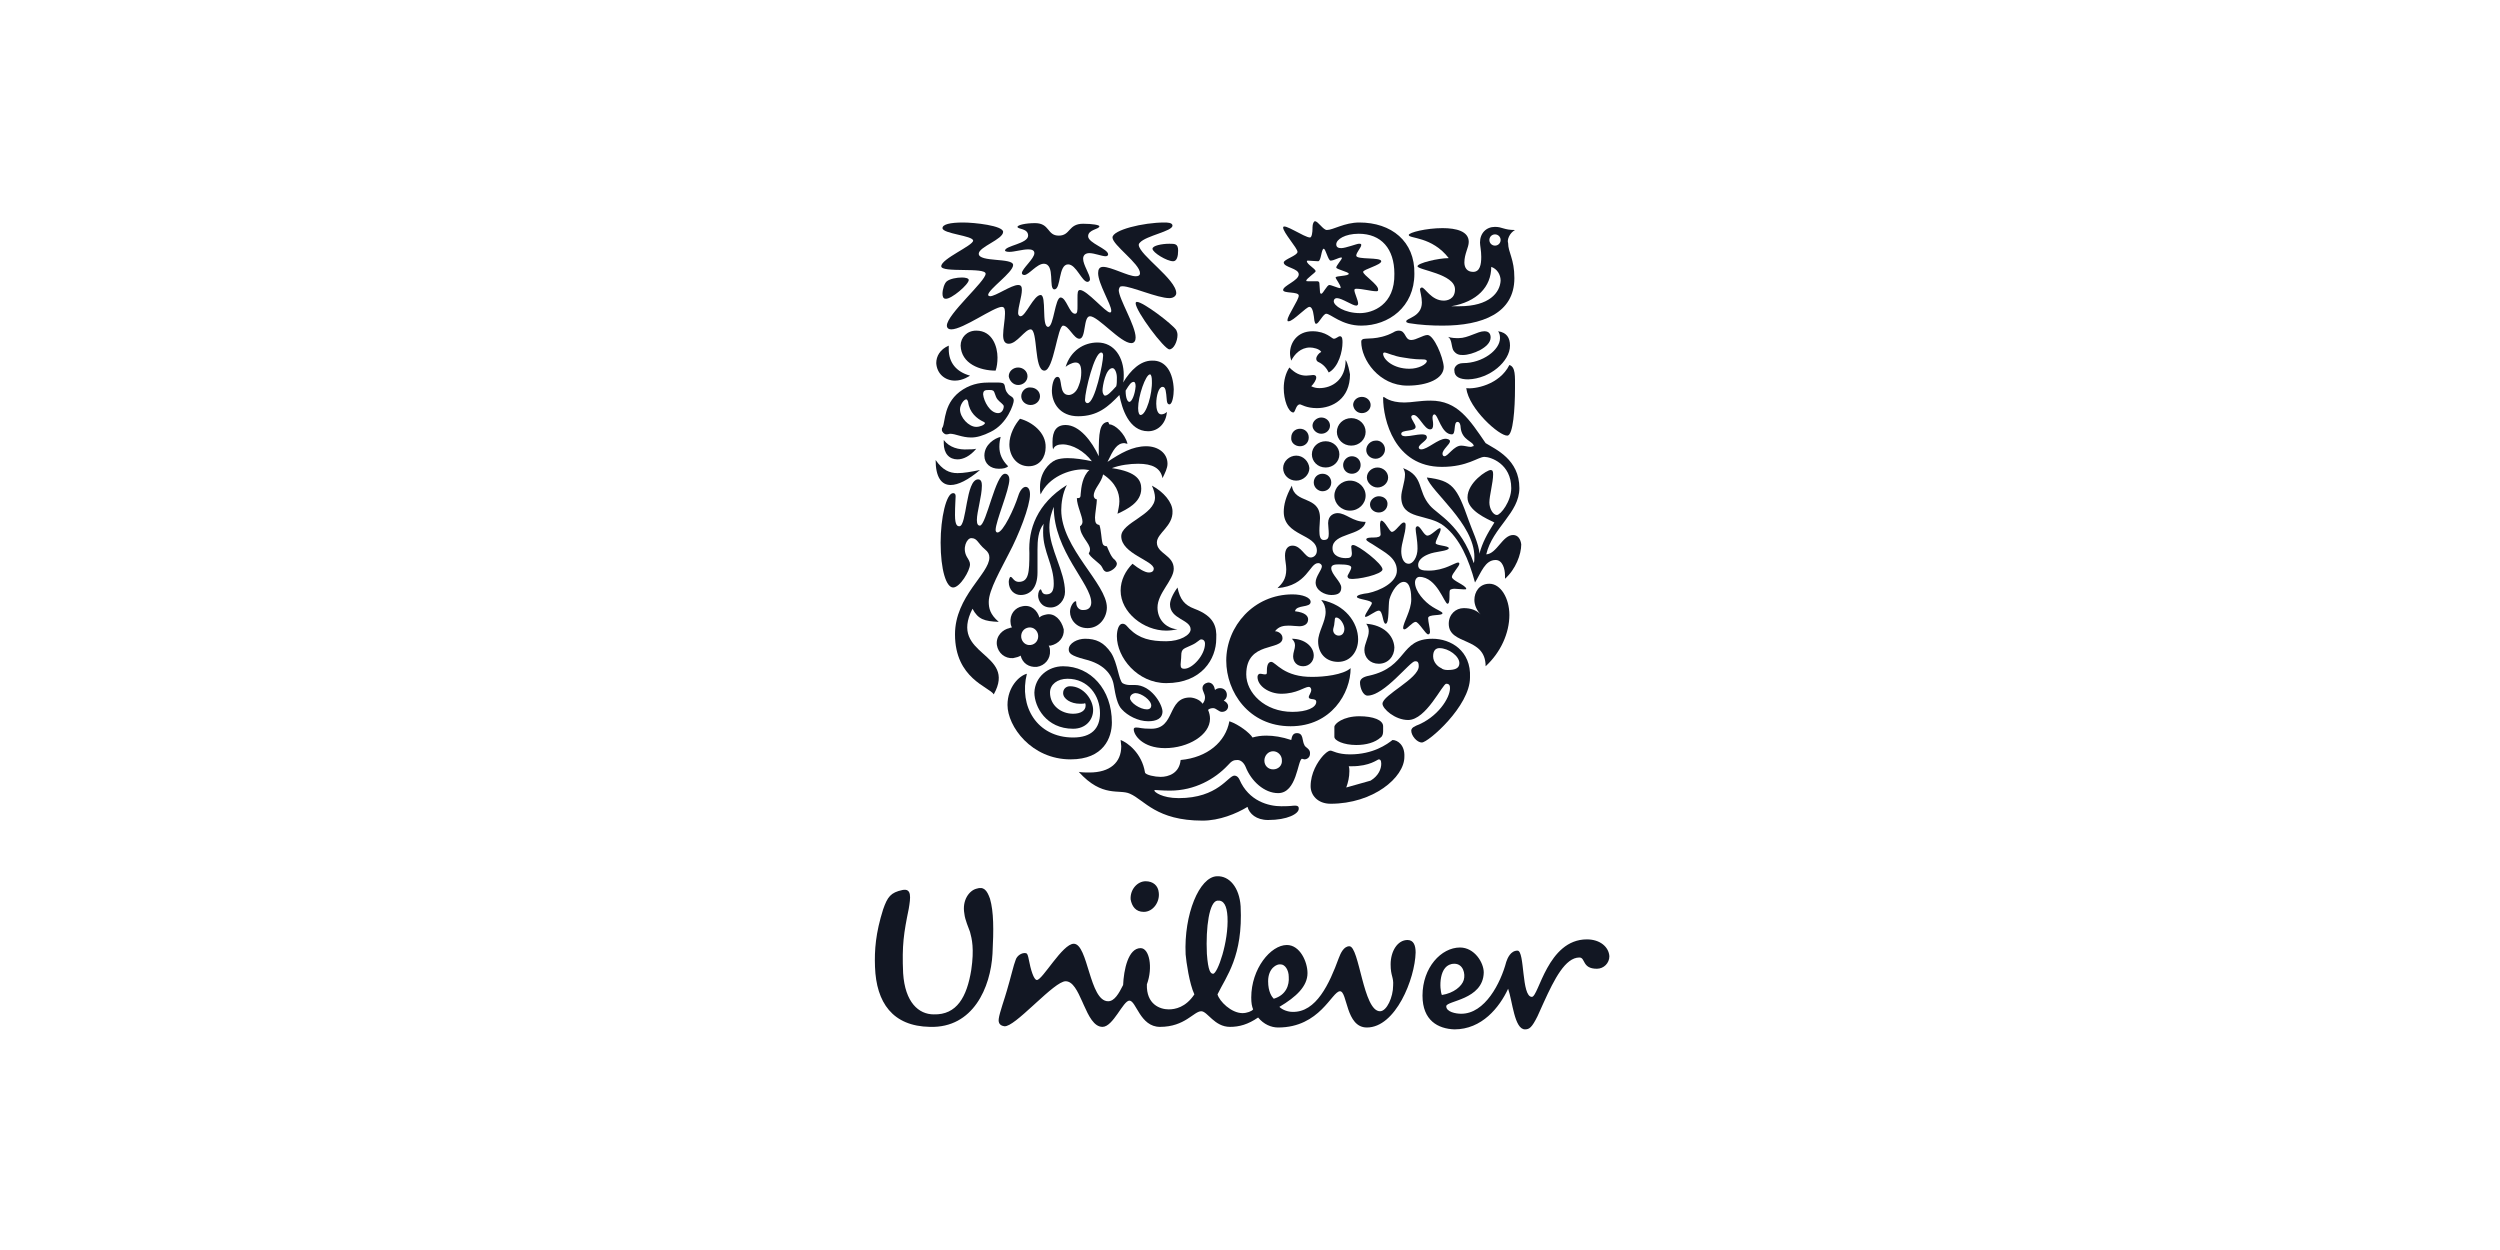 <svg width="400" height="200" viewBox="0 0 400 200" fill="none" xmlns="http://www.w3.org/2000/svg">
<g clip-path="url(#clip0_4754_11456)">
<g clip-path="url(#clip1_4754_11456)">
<path d="M253.9 150.3C256 150.3 257.4 151.5 257.5 153C257.5 154.1 256.6 155 255.5 155C253.1 155 253.7 153.2 252.7 153.2C250.46 153.2 248.701 156.643 247.025 160.329L246.767 160.897L246.383 161.752L246 162.6C245.1 164.4 244.7 164.7 244 164.7C242.3 164.7 242 160.2 241.3 158.2C239.9 161.2 237.1 164.7 232.7 164.7C230.1 164.6 227.6 163.3 227.6 159.3C227.6 154.8 230.6 151.6 233.6 151.6C235.9 151.6 237.4 154 237.4 155.6C237.3 160 231.4 160.1 231.4 161C231.4 161.9 232.9 162.2 233.8 162.2C237.6 162.2 240.1 157.3 241 153.9C241.2 153.3 241.7 152.1 242.8 152.1C244 152.1 243.4 159.5 245.1 159.5C246.2 159.5 247.6 150.3 253.9 150.3V150.3ZM194.7 140.2C196.7 140.1 198.3 142 198.5 145C198.9 153 196.2 156.2 194.8 159.1C195.1 160.2 197 162.1 198.8 162.1C199.5 162.1 200.3 161.8 200.5 161.5C200.3 161 200.2 160.5 200.2 159.6C200.2 155 203.3 151.2 205.9 151.2C208 151.2 209.2 153.9 209.2 155.7C209.2 157.8 207.4 159.5 204.7 161.1C205.2 161.6 206.1 161.9 206.8 161.9C210.6 162 212.7 157.4 214.2 153.3C214.5 152.5 215 151.4 215.9 151.4C217.5 151.4 218.1 161.8 220.8 161.8C221.9 161.8 222.9 159.5 222.9 157.7C223 156.3 222.5 156.2 222.5 154.3C222.5 152.2 223.6 150.4 225.2 150.4C226.2 150.4 226.5 151.3 226.5 152.4C226.4 156.6 223.3 164.4 218.7 164.4C215.3 164.4 215.6 158.6 214.4 158.6C213.1 158.6 211.2 164.4 204.5 164.4C203.4 164.4 202.2 163.9 201.3 162.8C199.7 163.9 198.3 164.3 196.8 164.3C194.3 164.3 193.2 161.8 192.2 161.8C191 161.8 189.6 164.3 185.6 164.3C182.4 164.3 181.8 160.1 180.7 160.1C179.7 160.1 178.1 164.3 176.4 164.3C175.034 164.3 174.192 162.563 173.397 160.784L173.16 160.25C172.409 158.568 171.659 157 170.5 157C169.591 157 167.7 158.693 165.786 160.437L165.264 160.913C163.355 162.653 161.513 164.296 160.7 164.2C160 164.1 159.7 163.7 159.8 163C159.9 162.1 160.8 159.6 161.1 158.5C161.7 156.5 162.2 154.3 162.5 153.6C162.7 152.9 163.5 152.4 164.1 152.5C164.4 152.5 164.5 153 164.6 153.5C164.9 155.1 165.4 156.8 165.9 156.8C166.8 156.8 170 151 171.8 151C174.1 151 174.3 160.2 177.3 160.2C178.3 160.2 179 159 179.7 157.6C179.8 155.2 180.5 151.7 182.5 151.7C183.9 151.7 184.5 154.8 183.5 157.5C183.4 160.7 185.6 161.5 187 161.5C188 161.5 189.7 161.2 191.1 159.1C190.3 157.4 189.8 153.9 189.7 152.7C189.4 146.3 191.9 140.3 194.7 140.2V140.2ZM156.2 142.2C157.4 141.8 157.9 142.4 158.4 143.8C159 145.9 159 148.7 158.8 152.6C158.5 158 155.7 164.5 148.8 164.3C142.8 164.2 140.2 160.4 140 154.7C139.9 152 140.1 149.3 141.3 145.5C142 143.5 142.5 142.8 144.4 142.4C145.9 142.1 145.7 143.6 145.4 145.4C144.6 149.3 144.3 151.2 144.5 155.7C144.8 160.4 147 162.3 149.4 162.3C153.1 162.4 154.7 159.5 155.4 155.2C155.9 151.8 155.5 150.2 155.2 149.1C155 148.5 154.4 147.2 154.3 146.2C153.9 144 155.1 142.5 156.2 142.2V142.2ZM204.9 154.3C204.3 154.2 202.9 154.9 202.9 157C202.9 158.7 203.5 159.5 203.8 159.8C205.8 159.2 206.3 157.6 206.2 156.3C206.2 155.2 205.6 154.3 204.9 154.3V154.3ZM232.7 154.2C230.1 154.2 230.3 158.3 230.7 159.2C232.6 158.9 233.9 157.8 234.2 156.8C234.5 155.8 234.1 154.2 232.7 154.2V154.2ZM194.922 144.093L194.8 144.1C193.5 144.2 192.9 148.3 193.1 152.6C193.3 155.4 193.7 155.8 194.1 155.8C194.8 155.8 196.6 150.7 196.4 146.7C196.3 144.9 195.8 144 194.8 144.1L194.922 144.093ZM183.3 141C184.5 141 185.3 141.7 185.4 142.8C185.6 144.3 184.5 145.9 183 145.9C181.7 145.9 181.1 145 180.9 143.9C180.8 142.3 182 141 183.3 141Z" fill="#121723"/>
<path fill-rule="evenodd" clip-rule="evenodd" d="M208.7 119.2C208.3 118.5 208.6 117.3 207.5 117.3C206.8 117.3 206.7 117.9 206.6 118.4C205.1 117.9 203.8 117.7 202.6 117.7C201.8 117.7 201.1 117.8 200.4 118C200 117.3 198.2 115.9 196.7 115.4C196.1 118.7 193.2 121.2 188.9 121.6C188.7 123.7 187 124.3 185.7 124.3C184.8 124.3 183.3 124 183.2 123.6C182.7 120.5 180.4 118.8 179.3 118.4C179.3 118.7 179.4 119.1 179.4 119.4C179.4 122 177.6 123.6 174.3 123.6C173.8 123.6 173.1 123.6 172.6 123.5C176.4 127.7 179.1 126.2 180.8 127C183.1 128 185 131.3 192.4 131.3C195.1 131.3 197.8 130.2 199.6 129.1C199.9 130.2 201 131.2 202.9 131.2C206 131.2 207.8 130.2 207.8 129.4C207.8 129.2 207.8 128.9 207.2 128.9C206.7 128.9 206.7 129 205 129C203 129 199.8 128.2 198.3 124.7C198 124.1 197.6 124.1 197.5 124.1C196.5 124.1 194.9 127.7 188.6 127.7C185.9 127.7 184.7 126.7 184.7 126.5C184.7 126.5 184.7 126.4 184.8 126.4C185.1 126.4 186 126.5 187.2 126.5C191.2 126.5 194.4 124.6 196.4 122.5C197.1 121.7 197.4 121.6 198 121.6C198.5 121.6 199 122 199.3 122.7C200.2 125 202.3 126.9 204.5 126.9C207.5 126.9 207.6 121.7 208.3 121.4C208.4 121.4 208.6 121.5 208.7 121.5C209.1 121.5 209.6 121.2 209.6 120.6C209.7 119.8 208.8 119.6 208.7 119.2V119.2ZM203.7 123.1C202.9 123.1 202.3 122.5 202.3 121.7C202.3 120.9 202.9 120.2 203.7 120.2C204.5 120.2 205.1 120.9 205.1 121.6C205.2 122.5 204.5 123.1 203.7 123.1Z" fill="#121723"/>
<path fill-rule="evenodd" clip-rule="evenodd" d="M193.3 109.2C194 109.2 194.3 109.8 194.4 110.4C194.6 110.2 194.9 110.1 195.2 110.1C195.9 110.1 196.3 110.6 196.3 111.2C196.3 111.6 196.1 111.9 195.8 112.1C196.2 112.3 196.5 112.6 196.5 113C196.5 113.5 196.1 113.9 195.5 113.9C195 113.9 194.6 113.3 194.1 113.3C193.8 113.3 193.4 113.4 193.3 113.6C193.5 114.1 193.6 114.5 193.6 115C193.6 117.6 190.1 119.7 186.4 119.7C182.8 119.7 181.4 117.6 181.4 116.7C181.4 116.5 181.5 116.4 181.8 116.4C182.4 116.4 182.5 116.6 184.2 116.6C188.1 116.6 186.7 111.6 190.4 111.6C190.9 111.6 192 111.9 192.4 112.6C192.7 112.3 192.8 111.9 192.8 111.6C192.8 111 192.4 110.6 192.4 110.1C192.4 109.6 192.8 109.3 193.3 109.2V109.2Z" fill="#121723"/>
<path fill-rule="evenodd" clip-rule="evenodd" d="M170.1 106.6C174.5 106.6 177.9 110.3 177.9 115.6C177.9 118 176.6 121.5 171.3 121.5C165 121.5 161.2 116.2 161.2 112.8C161.2 109.9 163.1 108.1 164.3 107.8C163 113 165.9 118 171.7 118C174.6 118 176 116.6 176 114.1C176 111.3 174.1 108.6 170.8 108.6C169.2 108.6 168 109.5 168 110.8C168 112.9 169.8 114.2 171.7 114.2C172.9 114.2 173.7 113.7 173.7 112.9C173.7 112.8 173.7 112.6 173.6 112.5C173.5 112.6 173.2 112.6 172.8 112.6C171.3 112.6 170.1 111.8 170.1 110.9C170.1 110.2 170.6 109.8 171.2 109.8C173.4 109.8 174.9 112 174.9 113.6C174.9 115.2 173.7 116.6 171.7 116.6C167.4 116.6 165.5 113.1 165.5 110.8C165.6 108.3 167.7 106.6 170.1 106.6Z" fill="#121723"/>
<path fill-rule="evenodd" clip-rule="evenodd" d="M222.8 118.4C221.9 119.1 219.7 120.7 216 120.7C214 120.7 213.2 120.1 212.9 120.1C212.5 120.1 212.1 120.5 211.7 120.9C210.8 121.9 209.7 123.7 209.7 125.8C209.7 127.2 210.8 128.6 212.9 128.6C219.7 128.6 224.7 124.4 224.7 121.1C224.8 119.2 223.6 118.4 222.8 118.4V118.4ZM219.3 124.9L215.4 126C215.7 125.2 215.9 124.3 215.9 123.4C215.9 123.1 215.9 122.9 215.8 122.6H216.3C219.2 122.6 220.4 121.5 220.6 121.5C220.8 121.5 221 121.6 221 122.2C221 123 220.6 124.1 219.3 124.9V124.9Z" fill="#121723"/>
<path fill-rule="evenodd" clip-rule="evenodd" d="M217 119.2C218.6 119.2 220 118.8 220.9 118C221.2 117.8 221.3 117.4 221.3 117V116.2C221.3 115.2 219.7 114.6 217.5 114.6C214.9 114.6 213.5 115.8 213.5 116.3V117.9C213.5 118.5 215 119.2 217 119.2V119.2Z" fill="#121723"/>
<path fill-rule="evenodd" clip-rule="evenodd" d="M229.2 102.2C223.9 102.2 225.3 106.7 219.1 108.1C218 108.3 217.6 108.7 217.6 109.2C217.6 110.1 218.1 111.3 218.8 111.3C221.5 111.3 225.6 105.8 226.4 105.8C226.7 105.8 227 105.8 227 106.6C227 108.6 221.2 111.2 221.2 112.6C221.2 113.4 223.2 115.2 225.3 115.2C228.2 115.2 230.8 109.4 231.4 109.4C231.9 109.4 232 109.7 232 110.1C232 111.7 230 114.8 226.6 116.1C225.9 116.4 225.8 116.7 225.8 116.9C225.8 117.7 226.7 118.8 227.5 118.8C228.5 118.8 235.2 113 235.2 108.4C235.4 104.1 232.1 102.2 229.2 102.2V102.2ZM231.6 107.2C231.2 107.2 230.8 107.1 230.6 106.9C230.1 106.7 229.3 106 229.3 105C229.3 104 229.8 103.7 230.3 103.7C231.8 103.7 233.5 105 233.5 106.1C233.5 107 232.7 107.2 231.6 107.2V107.2Z" fill="#121723"/>
<path fill-rule="evenodd" clip-rule="evenodd" d="M181.6 109.6H180.7C180.4 109.6 179.9 109.5 179.6 109.3C179 108.8 178.8 106.1 177.8 104.5C176.6 102.7 175.3 102.2 173.6 102.2C172.4 102.2 171 102.9 171 103.9C171 104.5 171.3 104.9 173.6 105.5C176.5 106.2 177.9 107.8 178.2 109.6C178.5 111.4 178.8 112.8 179.5 113.5C180.4 114.5 182.1 115.4 183.7 115.4C185 115.4 186 115 186 113.8C185.9 112.5 184.1 109.6 181.6 109.6V109.6ZM183.5 113.5C182.4 113.5 180.8 112.4 180.8 111.7C180.8 111.2 181.3 110.9 181.7 110.9C182.6 110.9 184.2 112 184.2 112.9C184.2 113.2 184 113.5 183.5 113.5Z" fill="#121723"/>
<path fill-rule="evenodd" clip-rule="evenodd" d="M203.4 105.9C202.7 105.9 202.7 107 202.7 107.4C202.7 107.8 202.7 107.9 202.4 107.9C202.1 107.9 201.9 107.8 201.6 107.8C201.4 107.8 201.2 108 201.2 108.3C201.2 109.8 203.1 111 205 111C207.5 111 208.7 109.9 209.4 109.9C209.7 109.9 209.8 110.2 209.8 110.4C209.8 110.8 209.4 111.3 209.4 111.5C209.4 112.1 210.6 111.6 210.6 112.3C210.6 113.2 209.1 113.9 206.8 113.9C202.3 113.9 199.4 110.8 199.4 107.9C199.4 102.5 205.2 104.2 205.2 102.1C205.2 101.4 204.5 101 204 101C204.6 100.2 205.4 100.1 206.2 100.1C206.8 100.1 207.4 100.2 207.9 100.2C208.6 100.2 209.3 99.9 209.3 99.1C209.3 98.6 208.9 98 207.2 97.8C207.4 96.7 209.7 97.3 209.7 96.3C209.7 95.6 208.4 95.1 206.8 95.1C200.6 95.1 196.2 100.2 196.2 105.7C196.2 110.7 199.8 116.2 206.5 116.2C213 116.2 216.1 110.9 216.1 106.9C214.9 108 211.7 108.3 210.1 108.3C205.4 108.4 204.1 105.9 203.4 105.9Z" fill="#121723"/>
<path fill-rule="evenodd" clip-rule="evenodd" d="M208.5 106.6C209.5 106.6 210.2 105.8 210.2 104.9C210.2 103.5 208.8 102.2 206.7 102.2C207.1 102.6 207.2 102.9 207.2 103.3C207.2 103.8 206.9 104.4 206.9 105C206.9 105.9 207.5 106.6 208.5 106.6V106.6ZM218.6 99.8C218.9 100.2 219 100.6 219 101C219 102 218.3 103 218.3 104C218.3 105.2 219.2 106.2 220.6 106.2C222.1 106.2 223.1 105 223.1 103.6C223 101.6 221.3 100 218.6 99.8V99.8ZM211.4 96C211.9 96.6 212.1 97.2 212.1 97.9C212.1 99.5 210.9 101.1 210.9 102.6C210.9 104.6 212.2 105.9 214.1 105.9C216.1 105.9 217.3 104.2 217.3 102.3C217.3 99.6 215.2 96.7 211.4 96V96ZM214.2 101.7C213.7 101.7 213.3 101.3 213.3 100.8C213.3 100.5 213.5 100.1 213.5 99.7C213.6 99.2 213.5 98.8 213.8 98.8C214.4 98.8 215.1 99.9 215.1 100.6C215.1 101.2 214.8 101.7 214.2 101.7V101.7Z" fill="#121723"/>
<path fill-rule="evenodd" clip-rule="evenodd" d="M191.1 97.4C189.5 96.8 188.8 95.9 188.4 94C187.6 95.1 187.2 96.1 187.2 96.7C187.2 99.1 190.5 99.1 190.5 100.7C190.5 101.6 188.8 102.6 186.6 102.6C184.1 102.6 182.3 102.2 180.7 100.6C180.3 100.2 180.1 99.8 179.6 99.8C179 99.8 178.7 100.8 178.7 101.8C178.7 105.2 182 109.3 186.6 109.3C192.3 109.3 194.6 105.4 194.6 102.2C194.7 100.3 194.3 98.6 191.1 97.4V97.4ZM189.5 107C189 107 188.9 106.8 188.9 106.3C188.9 106 189 105.4 189 104.9C189 103.7 189.5 103.8 190.7 103.2C191.6 102.8 191.9 102.3 192.2 102.3C192.5 102.3 192.8 102.5 192.8 103C192.8 104.8 190.8 107 189.5 107V107Z" fill="#121723"/>
<path fill-rule="evenodd" clip-rule="evenodd" d="M183.8 91.6C183.2 91.6 182.2 91 181.2 90.2C180.1 91.3 179.3 92.8 179.3 94.5C179.3 98 183 100.9 186.6 100.9C187.2 100.9 187.8 100.8 188.4 100.7C186.4 100.5 185.2 99 185.2 97.2C185.2 94.9 187.8 92.8 187.8 91C187.8 88.8 185.1 88.6 185.1 86.8C185.1 85.3 187.7 84.2 187.6 81.8C187.6 80.4 186.2 78.7 184.3 77.7C184.6 78.3 184.8 79.1 184.8 79.6C184.8 82.4 179.4 83.6 179.4 85.8C179.4 88.6 184.6 89.7 184.6 91C184.6 91.3 184.4 91.6 183.8 91.6V91.6Z" fill="#121723"/>
<path fill-rule="evenodd" clip-rule="evenodd" d="M238.3 93.4C240.1 93.4 241.5 95.7 241.5 98.4C241.5 101.3 240.1 104.4 237.7 106.6C237.7 101.8 231.8 103.3 231.8 99.8C231.8 98.3 232.9 97.3 234.2 97.3C235.3 97.3 236.2 97.6 236.9 98.3C236.3 97.7 235.9 96.8 235.9 96C235.9 94.7 236.7 93.4 238.3 93.4V93.4Z" fill="#121723"/>
<path fill-rule="evenodd" clip-rule="evenodd" d="M167.5 98.3C167 98.4 166.6 98.5 166.3 98.8C166 97.7 165 96.7 163.6 97C162.4 97.2 161.5 98.3 161.7 99.7C161.7 99.9 161.8 100.2 161.9 100.4C161.9 100.4 161.7 100.4 161.5 100.5C160.5 100.7 159.3 101.7 159.5 103.2C159.7 104.5 160.8 105.4 162.1 105.3C162.6 105.2 163 105.1 163.3 104.9C163.6 106.1 164.6 106.8 165.9 106.7C167.2 106.5 168.1 105.4 168 104.1C168 103.7 167.9 103.5 167.8 103.3H168.1C169.4 103 170.3 102 170.2 100.7C169.8 99.1 168.7 98.1 167.5 98.3V98.3ZM164.9 103.2C164.1 103.3 163.5 102.7 163.4 102C163.3 101.2 163.8 100.5 164.6 100.4C165.4 100.3 166 100.9 166.1 101.6C166.2 102.4 165.7 103.1 164.9 103.2Z" fill="#121723"/>
<path fill-rule="evenodd" clip-rule="evenodd" d="M232.301 92.3C232.301 91.8 233.501 90.6 233.501 90.2C233.501 90.1 233.401 90 233.301 90C232.801 90 231.101 91.3 228.601 91.3C227.601 91.3 226.901 91.2 226.901 90.4C226.901 89.7 227.501 89.1 228.501 88.7C229.601 88.2 231.801 88.2 231.801 87.7C231.801 87.3 229.701 87.3 229.701 86.9C229.701 86.4 230.501 85.2 230.501 84.7C230.501 84.7 230.501 84.5 230.401 84.5C230.001 84.5 229.001 85.7 228.401 85.7C227.801 85.7 227.301 84.2 226.801 84.2C226.701 84.2 226.501 84.3 226.501 84.6C226.501 85.2 226.801 86.3 226.801 87.8C226.801 89.1 226.101 90.2 225.401 90.2C224.501 90.2 224.201 89.1 224.201 88.2C224.201 86.9 224.901 85.4 224.901 84C224.901 83.7 224.801 83.6 224.601 83.6C224.101 83.6 223.301 85.1 222.701 85.1C222.301 85.1 221.601 83.3 221.001 83.3C220.901 83.3 220.801 83.6 220.801 84C220.801 84.5 220.901 85.2 220.901 85.5C220.901 85.9 220.401 86 219.801 86C219.401 86 218.601 86 218.601 86.3C218.601 86.6 219.401 86.9 220.101 87.4C221.401 88.3 223.501 89.2 223.501 91.3C223.501 93.2 220.801 94.5 218.901 94.9C218.001 95 217.101 95.2 217.101 95.5C217.101 95.9 219.501 96 219.501 96.5C219.501 96.8 218.401 98.2 218.401 98.6C218.401 98.7 218.501 98.7 218.501 98.7C218.901 98.7 220.101 97.7 220.601 97.7C221.301 97.7 221.201 99.8 221.701 99.8C222.301 99.8 222.101 96.7 222.301 95.9C222.701 94.5 223.701 93.1 224.601 93.1C225.701 93.1 225.801 95 225.801 95.9C225.801 97.7 224.501 99.6 224.501 100.5C224.501 100.6 224.601 100.7 224.701 100.7C225.101 100.7 226.001 99.5 226.501 99.5C227.001 99.5 228.101 101.5 228.501 101.5C228.701 101.5 228.801 101.3 228.801 101.1C228.801 100.5 228.501 99.5 228.501 98.9C228.501 98.2 230.801 98.6 230.801 98.1C230.801 97.9 229.801 97.5 229.201 97.1C227.901 96.3 226.401 94.6 226.401 93.2C226.401 92.7 226.701 92.3 227.101 92.3C229.901 92.3 231.101 96.6 231.601 96.6C232.101 96.6 231.801 94.7 232.001 94.4C232.101 94.3 232.401 94.2 232.701 94.2C233.201 94.2 233.801 94.3 234.201 94.3C234.501 94.3 234.601 94.3 234.601 94.2C234.501 93.6 232.301 92.9 232.301 92.3V92.3Z" fill="#121723"/>
<path fill-rule="evenodd" clip-rule="evenodd" d="M221.2 91.1C221.2 90.2 217.3 87.2 216.5 87.2C216.3 87.2 216.2 87.3 216.2 87.5C216.2 87.8 216.3 88.2 216.3 88.5C216.3 89.2 216 89.3 215.3 89.3C214.5 89.3 213.2 89 213.2 87.7C213.2 85.2 218 85.8 218.5 83.5C216.4 83.5 215.4 82.1 214 82.1C213.5 82.1 212.5 82.4 212.5 83.7C212.5 84.1 212.6 84.8 212.6 85.4C212.6 86 212.5 86.4 211.8 86.4C211.2 86.4 211.1 85.7 211.1 84.9C211.1 84.2 211.2 83.4 211.2 82.9C211.2 79.2 207.1 80.7 206.7 77.7C205.7 79.5 205.4 80.8 205.4 81.9C205.4 85.8 210.7 85.4 210.7 88.1C210.7 88.8 210.2 89.2 209.7 89.2C208.8 89.2 208.2 87.3 206.8 87.3C206.1 87.3 205.6 87.8 205.6 88.9C205.6 89.7 205.8 90.3 205.8 91.1C205.8 92.7 205.1 93.4 204.4 94.1C209.2 93.7 209.5 90.1 210.9 90.1C211.3 90.1 211.5 90.4 211.5 90.6C211.5 91.2 210.5 92.2 210.5 93.2C210.5 94.5 212 95.2 213 95.2C214.2 95.2 214.6 94.8 214.6 94C214.6 93.1 213 91.9 213 90.9C213 90.4 213.5 90.3 214.2 90.3C215.7 90.3 216.2 90.5 216.2 90.8C216.2 91.2 215.6 92 215.6 92.2C215.6 92.3 215.7 92.6 216 92.6C217.1 92.8 221.2 91.9 221.2 91.1V91.1Z" fill="#121723"/>
<path fill-rule="evenodd" clip-rule="evenodd" d="M170.7 77.6C170 78.9 169.8 80.6 169.8 81.6C169.8 87.7 177.1 93.4 177.1 97.2C177.1 98.7 176 100.5 174 100.5C172.2 100.5 171.2 99.1 171.2 97.9C171.2 97 171.8 96.2 172.1 96.2C172.2 96.2 172.2 96.3 172.2 96.5C172.2 97 172.6 97.7 173.4 97.6C174.2 97.6 174.6 97.1 174.6 96.4C174.6 93.4 168.6 88.2 168.6 81.1C168.3 81.9 167.9 82.9 167.9 84.4C167.9 87.8 170.4 91.4 170.4 94.7C170.4 96 169.4 97.2 168.1 97.2C166.6 97.2 166.1 96 166.1 95.3C166.1 94.8 166.3 94.3 166.5 94.3C166.7 94.3 166.6 95.1 167.4 95.1C168.3 95.1 168.6 94.5 168.6 93.4C168.6 90.4 166.9 88.3 166.9 85.2C166.9 84.7 166.9 84.2 167 83.8C166.1 84.9 166 86.5 166 87.9V91.6C166 94.1 164.8 95.2 163.3 95.2C162.3 95.2 161.4 94.4 161.4 93.1C161.4 92.9 161.5 92.3 161.7 92.3C162 92.3 162.2 93.1 163 93.1C164.6 93.1 164.7 91.6 164.7 88.5C164.5 84.7 165.9 80.6 170.7 77.6V77.6Z" fill="#121723"/>
<path fill-rule="evenodd" clip-rule="evenodd" d="M160.8 75.8C161.3 75.8 161.5 76.3 161.5 76.7C161.5 78.4 159.3 83.4 159.3 84.8C159.3 85 159.4 85.2 159.6 85.2C160.5 85.2 162.3 81.3 162.9 79.4C163.2 78.4 163.7 77.9 164.1 77.9C164.5 77.9 164.8 78.3 164.8 79.1C164.8 81 163 85.6 161.4 88.6C160.2 91 158.2 94.4 158.2 96.3C158.2 97.3 158.4 98.3 159.8 99.5C157.5 99.4 156.5 99.1 155.6 97.4C151.7 105 162.8 104.3 159 111.1C158.3 109.9 152.8 108.6 152.8 101.5C152.8 95.4 158.3 91.8 158.3 89.2C158.3 88.7 158.1 88.3 157.6 87.9C156.4 86.9 156.4 86.1 155.4 86.1C154.7 86.1 153.9 87.7 154.7 89.1C155 89.6 155.2 89.9 155.2 90.3C155.2 91.3 153.6 94 152.5 94C151.4 94 150.5 91.2 150.5 86.8C150.5 82.9 151.4 78.9 152.5 78.9C152.8 78.9 152.9 79.1 152.9 79.4C152.9 79.9 152.8 80.8 152.8 82.4C152.8 84.1 153.2 84.2 153.5 84.2C154.7 84.2 154.5 76.7 156.5 76.7C157 76.7 157.1 77.2 157.1 77.7C157.1 79.4 156.3 81.9 156.3 83.2C156.3 83.9 156.5 84.1 156.8 84.1C157.8 84 159.3 75.8 160.8 75.8V75.8Z" fill="#121723"/>
<path fill-rule="evenodd" clip-rule="evenodd" d="M242.1 85.6C240.4 85.6 239.5 88.6 237.8 88.7C238.8 84.4 243.1 82.1 243.1 78.1C243.1 73.5 239.3 71.9 237.7 70.9C235.1 67.1 233.2 64.1 228.9 64.1C227.1 64.1 225.9 64.4 224.7 64.4C222.3 64.4 221.5 63.5 221.4 63.5C221.4 63.5 221.3 63.5 221.3 63.7C221.3 67.1 223.1 74.7 230.7 74.7C234.8 74.7 236.5 73.1 237.5 73.1C238.5 73.1 241.8 74.2 241.8 78.1C241.8 80.2 240.1 82.4 239.5 82.4C238.9 82.4 238.3 81.4 238.3 80.4C238.3 79.3 238.9 77.2 238.9 75.9C238.9 75.4 238.8 75.2 238.5 75.2C237.9 75.2 234.8 77.2 234.8 79.6C234.8 81.7 237.9 83 239.1 83.6C237.9 85.5 237.2 86.8 236.7 88.6C236.7 87.2 235.4 84.5 235 83.3C233.1 77.9 232.4 76.9 228.3 76.4C228.9 78.6 235.9 83.8 235.9 89.1C235.9 89.4 235.9 89.9 235.8 90.1C233.7 83.9 230.1 82.4 228.8 80.9C226.7 78.5 227.9 76.2 224.5 74.9C224.7 75.2 224.8 75.6 224.8 75.9C224.8 77.1 224.2 78.5 224.2 79.5C224.2 83.3 228.5 82.1 231.1 84.2C233.6 86.2 235 89.5 236 93.2C237 91.6 237.6 89.6 239.3 89.6C240.4 89.6 240.8 91 240.8 92.1V92.6C242.5 91.1 243.4 88.7 243.4 87.1C243.3 86.3 242.9 85.6 242.1 85.6V85.6ZM235.3 71.5C234.9 71.5 234.3 71.3 233.8 71.3C232.6 71.3 231.7 73 231.1 73C230.9 73 230.8 72.8 230.8 72.6C230.8 71.9 232 71.1 232 70.6C232 70.3 231.5 70.2 231.3 70.2C230.1 70.2 228.4 71.9 227.4 71.9C227.2 71.9 227 71.8 227 71.6C227 71.1 228.3 70.5 228.3 70C228.3 69.5 227.8 69.5 227.4 69.5C226.8 69.5 225.6 69.8 224.9 69.8C224.5 69.8 224.2 69.7 224.2 69.4C224.2 68.7 226.5 69.1 226.5 68.3C226.5 67.9 225.8 67.1 225.8 66.7C225.8 66.5 226 66.4 226.2 66.4C227 66.4 227.9 68.7 228.8 68.7C229.2 68.7 229.3 68.4 229.3 67.9C229.3 67.4 229.2 67.2 229.2 66.8C229.2 66.4 229.4 66.3 229.5 66.3C230.1 66.3 230.6 69.5 232.3 69.5C233 69.5 232.5 67.5 233.2 67.5C233.6 67.5 233.7 68.1 233.7 68.4C233.9 70.5 235.8 70.6 235.8 71.4C235.7 71.3 235.6 71.5 235.3 71.5V71.5Z" fill="#121723"/>
<path fill-rule="evenodd" clip-rule="evenodd" d="M211.4 66.8C212.2 66.8 212.8 67.4 212.8 68.1C212.8 68.8 212.2 69.4 211.4 69.4C210.7 69.4 210 68.8 210 68.1C210 67.4 210.7 66.8 211.4 66.8ZM220.6 79.4C219.9 79.4 219.2 80 219.2 80.7C219.2 81.5 219.9 82 220.6 82C221.4 82 222 81.4 222 80.6C222 79.9 221.4 79.4 220.6 79.4V79.4ZM216 76.9C214.6 76.9 213.5 78 213.5 79.3C213.5 80.6 214.6 81.7 216 81.7C217.4 81.7 218.5 80.6 218.5 79.3C218.5 78 217.4 76.9 216 76.9ZM211.6 75.8C210.8 75.8 210.2 76.4 210.2 77.2C210.2 78 210.9 78.6 211.6 78.6C212.4 78.6 213 78 213 77.2C213 76.4 212.4 75.8 211.6 75.8ZM220.4 78C221.3 78 222.1 77.3 222.1 76.4C222.1 75.5 221.3 74.8 220.4 74.8C219.5 74.8 218.7 75.5 218.7 76.4C218.7 77.2 219.5 78 220.4 78ZM207.4 72.9C206.3 72.9 205.3 73.8 205.3 74.9C205.3 76 206.2 76.9 207.4 76.9C208.5 76.9 209.5 76 209.5 74.9C209.4 73.8 208.5 72.9 207.4 72.9ZM214.9 74.4C214.9 75.2 215.5 75.8 216.3 75.8C217.1 75.8 217.7 75.2 217.7 74.4C217.7 73.6 217.1 73 216.3 73C215.5 73 214.9 73.7 214.9 74.4ZM212.1 74.8C213.3 74.8 214.3 73.9 214.3 72.7C214.3 71.5 213.3 70.6 212.1 70.6C210.9 70.6 209.9 71.5 209.9 72.7C209.9 73.8 210.8 74.8 212.1 74.8ZM220.1 73.4C220.9 73.4 221.6 72.7 221.6 71.9C221.6 71.1 220.9 70.4 220.1 70.5C219.3 70.5 218.6 71.2 218.6 72C218.6 72.8 219.3 73.4 220.1 73.4ZM208 71.4C208.8 71.4 209.4 70.8 209.4 70C209.4 69.2 208.8 68.6 208 68.6C207.2 68.6 206.6 69.2 206.6 70C206.5 70.8 207.2 71.4 208 71.4ZM216.2 71.3C217.5 71.3 218.5 70.3 218.5 69.1C218.5 67.9 217.5 66.9 216.2 66.9C214.9 66.9 213.9 67.9 213.9 69.1C213.9 70.3 214.9 71.3 216.2 71.3ZM217.9 66.1C218.7 66.1 219.3 65.5 219.3 64.8C219.3 64.1 218.7 63.5 217.9 63.5C217.1 63.5 216.5 64.1 216.5 64.8C216.6 65.6 217.2 66.1 217.9 66.1Z" fill="#121723"/>
<path fill-rule="evenodd" clip-rule="evenodd" d="M177.5 67.9C178.4 67.9 180 69.4 180.4 71C180.2 71 180 70.9 179.9 70.9C178.7 70.9 178.1 72 177.2 73.9C179.3 72.5 181.2 71.4 183.4 71.4C185.3 71.4 186.8 72.5 186.8 74.2C186.8 74.9 186.4 75.7 186 76.5C185.7 74.9 184.4 74.2 182.1 74.2C180.8 74.2 179.2 74.4 177.9 74.9C182 75.5 182.6 76.9 182.6 78.2C182.6 80.4 180.3 81.5 178.8 82.2C178.9 81.6 179.1 80.9 179.1 80.2C179.1 78.9 178.6 77.3 176.5 75.9C176.2 77.3 175 78.2 175 79.3C175 79.7 175.3 79.9 175.5 79.9C175.5 80.5 175.2 82.3 175.2 82.8C175.2 83.7 175.4 83.9 175.9 84C176.2 84.8 176.2 86.2 176.4 86.9C176.5 87.3 176.8 87.4 177.1 87.4C177.4 88.1 177.8 89.2 178.4 89.6C178.5 89.7 178.7 90 178.7 90.2C178.7 90.8 177.7 91.5 177.1 91.5C176.9 91.5 176.6 91.4 176.3 90.7C176.1 90.2 174.3 89.1 174.2 88.5C174.3 88.4 174.4 88.2 174.4 87.9C174.4 86.9 172.8 85.8 172.8 84.2C173 84.1 173.2 83.8 173.2 83.5C173.2 82.6 172.3 80.9 172.3 79.7C172.7 79.7 172.9 79.7 172.9 79.1C173 77.9 173.2 76.2 174.3 75.2C174 75.2 173.7 75.1 173.3 75.1C171.1 75.1 167.8 76.3 166.5 79.1C166.4 78.7 166.4 78.3 166.4 77.9C166.4 75.6 167.8 74.1 168.9 73.6C169.4 73.4 170.1 73.3 170.8 73.3C172 73.3 173.3 73.5 174.7 73.8C173.5 72.2 171.6 71.1 170 71.1C169.3 71.1 168.7 71.3 168.5 71.9C168.4 71.6 168.4 71.1 168.4 70.7C168.4 69 169 68 170.5 68C172.7 68 174.7 70.6 175.8 73V72.7C175.8 69.3 175.9 67.6 177.3 67.5L177.5 67.9V67.9Z" fill="#121723"/>
<path fill-rule="evenodd" clip-rule="evenodd" d="M149.7 73.6C149.7 76.3 150.6 77.6 152.1 77.6C153.3 77.6 154.9 76.8 156.8 75.2C155.3 75.5 154.2 75.7 153.2 75.7C151.9 75.7 150.8 75.2 149.7 73.6V73.6ZM160.1 69.9C159.2 70.1 157.5 71.1 157.5 72.9C157.5 74.2 158.5 75 159.8 75C160.5 75 161 74.9 161.3 74.6C160.3 73.6 159.9 72.6 159.9 71.5C159.9 70.8 160 70.3 160.1 69.9ZM163.2 67C162.4 67.9 161.5 69.5 161.5 71.1C161.5 73 162.7 74.6 164.6 74.6C166.4 74.6 167.3 73.1 167.3 71.6C167.4 69.2 165.1 67.5 163.2 67ZM151 70.4V70.9C151 72.6 151.9 73.5 153.2 73.5C154.1 73.5 155.2 73 156.2 71.8C155.8 71.9 155.3 71.9 154.9 71.9C153.4 72 151.9 71.6 151 70.4V70.4ZM158.4 61.2C157.2 61.2 155.7 61.3 154.1 62.3C150.9 64.3 151.3 67.5 150.8 68.4C150.7 68.5 150.7 68.6 150.7 68.8C150.7 69.1 151.1 69.5 151.4 69.5C151.7 69.5 151.9 69.4 152 69.4C152.9 69.4 153.9 70 155.4 70C156.3 70 157.3 69.7 158.5 69.1C161.2 67.8 162.2 64.6 162.2 64.1C162.2 63.4 161.6 63.5 161.2 62.9C160.7 62.3 160.9 61.7 160.6 61.4C160.4 61.2 159.9 61.2 159.2 61.2H158.4V61.2ZM156.2 68.3C155 68.3 153.6 66.8 153.6 65.5C153.6 64.8 154.2 63.9 154.6 63.9C154.7 63.9 154.8 64 154.9 64.3C155.1 66 156.3 67 157.4 67.5C157.5 67.6 157.6 67.6 157.6 67.7C157.5 68 156.8 68.3 156.2 68.3V68.3ZM160.6 65C160.6 65.5 160.3 66.1 159.7 66.1C158.4 66.1 157.4 64.2 157.3 63.1C157.3 62.4 157.7 62.4 158.3 62.4C158.6 62.4 158.7 62.4 158.9 62.5C159.2 62.7 159.2 63.4 159.6 63.9C159.9 64.3 160.6 64.7 160.6 65V65ZM163.4 63.4C163.4 64.2 164.1 64.8 164.9 64.8C165.7 64.8 166.4 64.2 166.4 63.4C166.4 62.6 165.7 62 164.9 62C164.1 61.9 163.4 62.6 163.4 63.4ZM162.9 61.6C163.7 61.6 164.4 61 164.4 60.2C164.4 59.4 163.7 58.8 162.9 58.8C162.1 58.8 161.4 59.4 161.4 60.2C161.5 60.9 162.1 61.6 162.9 61.6ZM152.8 60.9C154.1 60.9 155.2 60.1 155.2 60.1C153 59.5 151.8 58 151.8 55.9V55.3C150.4 55.9 149.8 57 149.8 58.1C149.9 59.8 151.2 60.9 152.8 60.9ZM159.3 59.3C159.5 58.7 159.6 58 159.6 57.2C159.6 55.5 158.8 52.9 156.2 52.9C154.7 52.9 153.7 54 153.7 55.3C153.8 58.2 156.8 59.3 159.3 59.3V59.3Z" fill="#121723"/>
<path fill-rule="evenodd" clip-rule="evenodd" d="M241.5 58.4C239.9 61.6 235.9 62.3 234.6 62.1C235 65.4 239.9 69.8 241.2 69.7C242.1 69.6 242.4 65.4 242.4 62.1C242.4 60.2 242.5 58.7 241.5 58.4V58.4ZM241.6 55.3C241.6 54.1 241.1 53.2 239.7 53C239.9 53.3 240 53.6 240 54.1C240 56 237.2 58.1 234.1 58.1C233 58.1 232.6 58.9 232.7 59.3C232.7 60.3 233.6 60.7 234.9 60.7C238.4 60.6 241.6 57.8 241.6 55.3V55.3Z" fill="#121723"/>
<path fill-rule="evenodd" clip-rule="evenodd" d="M234.1 56.8C235.5 56.8 238.5 55.6 238.5 54C238.5 53.5 238.3 53 237.5 53C236.4 53 234.9 54.1 233.4 54.1C232.9 54.1 232.3 54.1 231.7 53.9C232.3 54.3 232.2 55.3 232.5 56C233 56.8 233.6 56.8 234.1 56.8V56.8Z" fill="#121723"/>
<path fill-rule="evenodd" clip-rule="evenodd" d="M215.3 57.6C215.3 60.8 213.1 62.1 211.1 62.1C210.6 62.1 210.2 62 209.8 61.8C210.2 61.4 210.6 60.8 210.6 60.4C210.6 60.1 210.4 60 210.1 60C209.9 60 209.4 60.1 209 60.1C208 60.1 207.2 59.7 206.3 58.8C205.7 59.7 205.4 60.9 205.4 62.1C205.4 64 206.1 65.9 206.9 66C207.3 66 207.3 64.7 208 64.7C208.2 64.7 209 65.3 210.7 65.3C213.2 65.3 216 63.8 216 59.9C215.9 59.4 215.7 58.2 215.3 57.6V57.6Z" fill="#121723"/>
<path fill-rule="evenodd" clip-rule="evenodd" d="M209.6 55.6C210.1 55.6 211.1 55.8 211.4 56.3C211 56.5 210.6 57 210.6 57.4C210.6 57.6 210.7 57.8 210.9 57.9C211.8 58.3 212.3 59 212.6 59.6C214.2 58.7 214.8 56.2 214.8 54.8C214.8 54.4 214.8 53.8 214.4 53.8C214.1 53.8 213.8 54.2 213.4 54.2C213.1 54.2 212.2 53 210 53C207.5 53 206.4 54.9 206.4 56.5C206.4 56.9 206.5 57.4 206.6 57.7C207.1 56.7 208.1 55.6 209.6 55.6V55.6Z" fill="#121723"/>
<path fill-rule="evenodd" clip-rule="evenodd" d="M184.3 57.7C182.5 57.7 180.9 59.2 179.7 61.2C179.8 60.8 179.8 60.4 179.8 60C179.8 57.2 178.3 54.8 175.6 54.8C173.4 54.8 171.3 56.1 170.5 58.7C170.7 58.5 171.5 58 172.1 58C172.8 58 173 58.6 173 59.6C173 60.2 172.9 61 172.6 61.7C172.2 62.9 171.4 63.2 171 63.2C169.3 63.2 170.1 60.3 169.2 60.3C168.5 60.3 168.3 61.9 168.3 62.5C168.3 64.5 169.6 66.6 172.5 66.6C175.6 66.6 177.3 65.1 179.1 63.2C179.5 65.3 180.6 69 183.7 69C185.4 69 186.6 67.6 186.7 65.9C186.5 66.1 186.2 66.3 185.8 66.3C185.2 66.3 185 65.4 185 64.6C185 63.3 185.4 61.9 186 61.9C186.3 61.9 186.5 62.1 186.6 63.1C186.7 63.8 186.6 64.7 187.1 64.7C187.6 64.7 187.8 63.2 187.8 62.3C187.7 59.7 186.6 57.6 184.3 57.7V57.7ZM174 64.5C173.7 64.5 173.6 64.2 173.6 64C173.6 62.6 175.1 56.4 176.2 56.4C176.4 56.4 176.5 56.6 176.5 56.9C176.5 58 175.2 64.5 174 64.5V64.5ZM178.6 61.8C177.7 62.8 177.2 63.3 176.8 63.3C176.6 63.3 176.4 62.9 176.4 62.5C176.4 61.8 176.9 58.9 178 58.9C178.4 58.9 178.7 59.7 178.7 60.4C178.7 61 178.7 61.4 178.6 61.8V61.8ZM180.7 64.3C180.4 64.3 180.1 63.7 180.1 62.5C180.7 61.5 181 61.1 181.4 61.1C181.5 61.1 181.7 61.2 181.7 61.8C181.6 63.1 181.1 64.3 180.7 64.3ZM182.5 66.4C182.3 66.4 182.1 66.1 182.1 65.3C182.1 63.4 183.3 59.9 184 59.9C184.2 59.9 184.3 60.4 184.3 60.9C184.4 63 183.4 66.4 182.5 66.4Z" fill="#121723"/>
<path fill-rule="evenodd" clip-rule="evenodd" d="M228.4 53.6C227.7 53.6 226.6 54.4 225.8 54.4C224.7 54.4 225 52.9 223.8 52.9C223.5 52.9 223.2 53 222.9 53.2C220.4 54.5 218.4 54 218 54.3C217.9 54.4 217.8 54.4 217.8 54.7C217.8 57.5 220.6 61.7 225.2 61.7C228.4 61.7 231 60.6 231 58.7C230.9 57.1 229.4 53.6 228.4 53.6ZM225.5 59C222.9 59 221.3 57.5 221.3 56.6C221.3 56.5 221.4 56.4 221.5 56.4C221.9 56.4 223 57 224.5 57.2C226.2 57.5 227.1 57.5 227.6 57.5C228.1 57.5 228.3 57.6 228.3 57.8C228.2 58.3 227 59 225.5 59V59Z" fill="#121723"/>
<path fill-rule="evenodd" clip-rule="evenodd" d="M242.4 36.8C240.6 36.8 240.4 36.3 239.2 36.3C237.8 36.3 236.8 37.3 236.8 38.8C236.8 39.3 237 40.1 237 41.1C237 42.3 236.8 43.5 235.7 43.5C234.7 43.5 234.3 42.8 234.3 42C234.3 40.6 235 39.6 235 38.7C235 37 233 36.5 230.8 36.5C228.2 36.5 225.4 37.2 225.4 37.6C225.4 38.2 229.1 37.8 231.8 41.3C230.1 41.3 226.8 42.1 226.8 42.6C226.8 43.2 232.8 43.8 232.8 46.3C232.8 47.9 231.5 48.1 231 48.1C229 48.1 228 46 227.5 46C227.4 46 227.2 46.1 227.2 46.3C227.2 46.6 227.5 47.5 227.5 48.4C227.5 50.7 225 50.9 225 51.4C225 51.6 225.1 51.6 225.4 51.7C227.2 52 229.1 52.1 230.8 52.1C237.2 52.1 242.3 50.1 242.3 44.5C242.3 41.4 241.3 40.4 241.3 38.9C241.1 38.4 241.5 37.3 242.4 36.8V36.8ZM233.5 49H232.2C236.3 48.3 238.6 45.9 238.6 42.7C239.5 43 240.1 43.9 240.1 44.9C240 46.8 238.3 49 233.5 49V49ZM239.2 39.3C238.7 39.3 238.3 38.9 238.3 38.4C238.3 37.9 238.7 37.5 239.2 37.5C239.7 37.5 240.1 37.9 240.1 38.4C240.1 38.9 239.7 39.3 239.2 39.3Z" fill="#121723"/>
<path fill-rule="evenodd" clip-rule="evenodd" d="M217.5 35.6C215.1 35.6 213.3 36.8 212.3 36.8C211.7 36.8 210.9 35.4 210.4 35.4C210.2 35.4 210 35.8 210 36.4V36.6C210 37.1 209.9 38 209.6 38C208.7 38 205.3 35.6 205.3 36.4C205.3 37.2 207.6 39.7 207.6 40.3C207.6 40.9 205.4 41.5 205.4 42C205.4 42.8 207.8 42.9 207.8 43.9C207.8 44.9 205.3 45.7 205.3 46.4C205.3 47 207.8 46.6 207.8 47.3C207.8 48 206 50.5 206 51.2C206 51.4 206 51.4 206.2 51.4C206.9 51.4 209 49.1 209.5 49.1C210.1 49.1 210.2 50.5 210.3 51.3C210.4 51.7 210.4 51.8 210.6 51.8C211 51.8 211.7 50.2 212.2 50.2C212.9 50.2 214.7 52.1 217.8 52.1C222.2 52.1 226.3 49.1 226.3 43.8C226.4 38.6 222.6 35.6 217.5 35.6V35.6ZM211.4 47C211.3 47 211.2 46.9 211.2 46.7L211.1 45.3C211.1 45.2 211 45 210.8 45H209.3C209.1 45 209 45 209 44.9C209 44.6 210.5 43.6 210.5 43.4C210.5 43 209.1 42.3 209.1 41.8C209.1 41.7 209.2 41.7 209.3 41.7C209.7 41.7 210.4 41.8 210.9 41.8C211.4 41.8 211.4 39.8 211.8 39.8C212.1 39.8 212.5 41.7 212.9 41.7C213.4 41.7 214.2 41.2 214.6 41.2C214.7 41.2 214.7 41.2 214.7 41.3C214.7 41.5 213.8 42.5 213.8 42.8C213.8 43.1 215.8 43.5 215.8 43.8C215.8 44.2 213.7 44.1 213.7 44.4C213.7 44.6 214.5 45.6 214.5 46C214.5 46.1 214.5 46.1 214.4 46.1C214.1 46.1 213 45.6 212.7 45.6C212.3 45.6 211.7 47 211.4 47V47ZM217.6 50.1C215.1 50.1 213.4 48.9 213.4 48.2C213.4 47.9 213.6 47.7 213.9 47.7C214.7 47.7 216.4 48.9 217 48.9C217.1 48.9 217.3 48.8 217.3 48.6C217.3 48 216.7 46.9 216.7 46.4C216.7 46.3 216.8 46.2 217 46.2C218 46.2 219.4 46.6 220.2 46.6C220.5 46.6 220.5 46.5 220.5 46.3C220.5 45.5 218.1 44 218.1 43.5C218.1 43.1 221 42.4 221 41.8C221 41.1 217 41.6 217 40.9C217 40.4 217.8 39.6 217.8 39.2C217.8 39 217.7 39 217.4 39C217.1 39 215.3 39.7 214.6 39.7C214.2 39.7 213.8 39.6 213.8 39.1C213.8 38.3 215.2 37.4 217.4 37.4C221 37.4 223.1 39.8 223.1 43.8C223.2 48.8 219.6 50.1 217.6 50.1V50.1Z" fill="#121723"/>
<path fill-rule="evenodd" clip-rule="evenodd" d="M179.6 45.8C181 45.8 185.2 47.7 187.1 47.7C187.8 47.7 188.2 47.3 188.2 46.9C188.2 44.7 182.3 40.8 182.2 39.2C182.2 39 182.3 38.9 182.4 38.8C183.4 37.7 187.6 37 187.6 36.1C187.6 35.6 186.7 35.6 186.3 35.6C182.9 35.6 178 36.8 178 38C178 39.2 182.4 42.2 182.4 43.7C182.4 44.1 182.1 44.2 181.7 44.2C180.5 44.2 177.8 42.7 176.5 42.7C175.9 42.7 175.7 43.1 175.7 43.7C175.7 45.4 177.8 48.7 177.8 49.7C177.8 49.8 177.8 50 177.6 50C176.9 50 173.9 46.4 172.8 46.4C172.4 46.4 172.4 46.9 172.4 47.7V48.9C172.4 49.7 172.4 50.2 172 50.2C171.1 50.2 170.6 47.6 169.7 47.6C168.8 47.6 168.6 52.3 167.7 52.3C166.6 52.3 167.5 47.2 166.5 47.2C165.4 47.2 164.1 50.6 163.3 50.6C163 50.6 162.9 50.3 162.9 50.1C162.9 49.1 163.5 47.4 163.5 46.4C163.5 45.9 163.4 45.6 162.9 45.6C161.8 45.6 159.3 47.4 158.4 47.4C158.3 47.4 158.1 47.3 158.1 47.2C158.1 46.3 162.1 43.6 162.1 42.4C162.1 41.2 156.6 42 156.6 40.6C156.6 39.5 160.5 38.3 160.5 37.1C160.5 36.1 155.9 35.6 154.1 35.6C152 35.6 150.8 35.9 150.8 36.5C150.8 37.4 155.7 37.7 155.7 38.5C155.7 39.3 150.6 41.4 150.6 42.6C150.6 43.7 157.7 42.7 157.7 43.8C157.7 45 151.5 50.3 151.5 52.1C151.5 52.5 151.8 52.7 152.2 52.7C154.1 52.7 159 49.1 160.3 49.1C160.8 49.1 160.8 49.7 160.8 50.2C160.8 51.1 160.5 52.6 160.5 53.6C160.5 54.4 160.7 55 161.4 55C162.7 55 164 52.7 164.9 52.7C166.1 52.7 165.4 59.3 167.1 59.3C168.6 59.3 169.2 52.1 170.1 52.1C171 52.1 171.8 54.2 172.7 54.2C173.8 54.2 173.3 50.6 174.4 50.6C175.7 50.6 179.3 54.9 181 54.9C181.5 54.9 181.7 54.5 181.7 54C181.7 52.1 179 47.8 179 46.4C179.1 45.9 179.2 45.8 179.6 45.8V45.8Z" fill="#121723"/>
<path fill-rule="evenodd" clip-rule="evenodd" d="M181.9 48.3C181.8 48.3 181.7 48.4 181.7 48.5C181.7 49.8 186.3 55.9 187.1 55.9C187.8 55.9 188.4 54.6 188.4 53.6C188.4 53.3 188.3 53 188.2 52.8C187.5 51.8 182.9 48.3 181.9 48.3V48.3ZM155 44.8C155 44.5 154.4 44.4 153.9 44.4C153.1 44.4 152 44.6 151.5 45C151.1 45.3 150.8 46.3 150.8 47C150.8 47.4 150.9 47.8 151.3 47.8C152.2 47.9 155 45.5 155 44.8ZM161.5 40.3C162.3 40.3 163.6 39.9 164.5 39.9C165 39.9 165.5 40 165.5 40.5C165.5 41.4 163.5 43 163.5 43.7C163.5 43.9 163.7 44 163.9 44C164.6 44 165.9 42.2 167 42.2C168.9 42.2 167.7 46.3 168.7 46.3C169.8 46.3 169.3 42.3 170.9 42.3C172.2 42.3 173.1 45.1 174 45.1C174.2 45.1 174.4 44.9 174.4 44.7C174.4 43.9 173.3 42.4 173.3 41.4C173.3 40.8 173.7 40.5 174.3 40.5C175.1 40.5 176.3 41 176.9 41C177.1 41 177.3 40.9 177.3 40.7C177.3 39.8 174.1 38.9 174.1 37.8C174.1 36.7 175.9 36.7 175.9 36.2C175.9 36 174.8 35.8 173.3 35.8C170.9 35.8 171.3 37.7 169.4 37.7C167.5 37.7 168 35.7 165.6 35.7C164.1 35.7 162.8 36 162.8 36.3C162.8 36.7 164.5 36.5 164.5 37.7C164.5 39 160.8 39.3 160.8 40.1C160.8 40.2 161.1 40.3 161.5 40.3V40.3ZM184.4 39.8C184.4 40.4 186.7 41.8 187.7 41.8C188.3 41.8 188.5 41 188.5 40.1C188.5 39 188 39 187.1 39C185.9 39 184.4 39.3 184.4 39.8V39.8Z" fill="#121723"/>
</g>
</g>
<defs>
<clipPath id="clip0_4754_11456">
<rect width="400" height="200" fill="white"/>
</clipPath>
<clipPath id="clip1_4754_11456">
<rect width="220" height="220" fill="white" transform="translate(90 -10)"/>
</clipPath>
</defs>
</svg>
